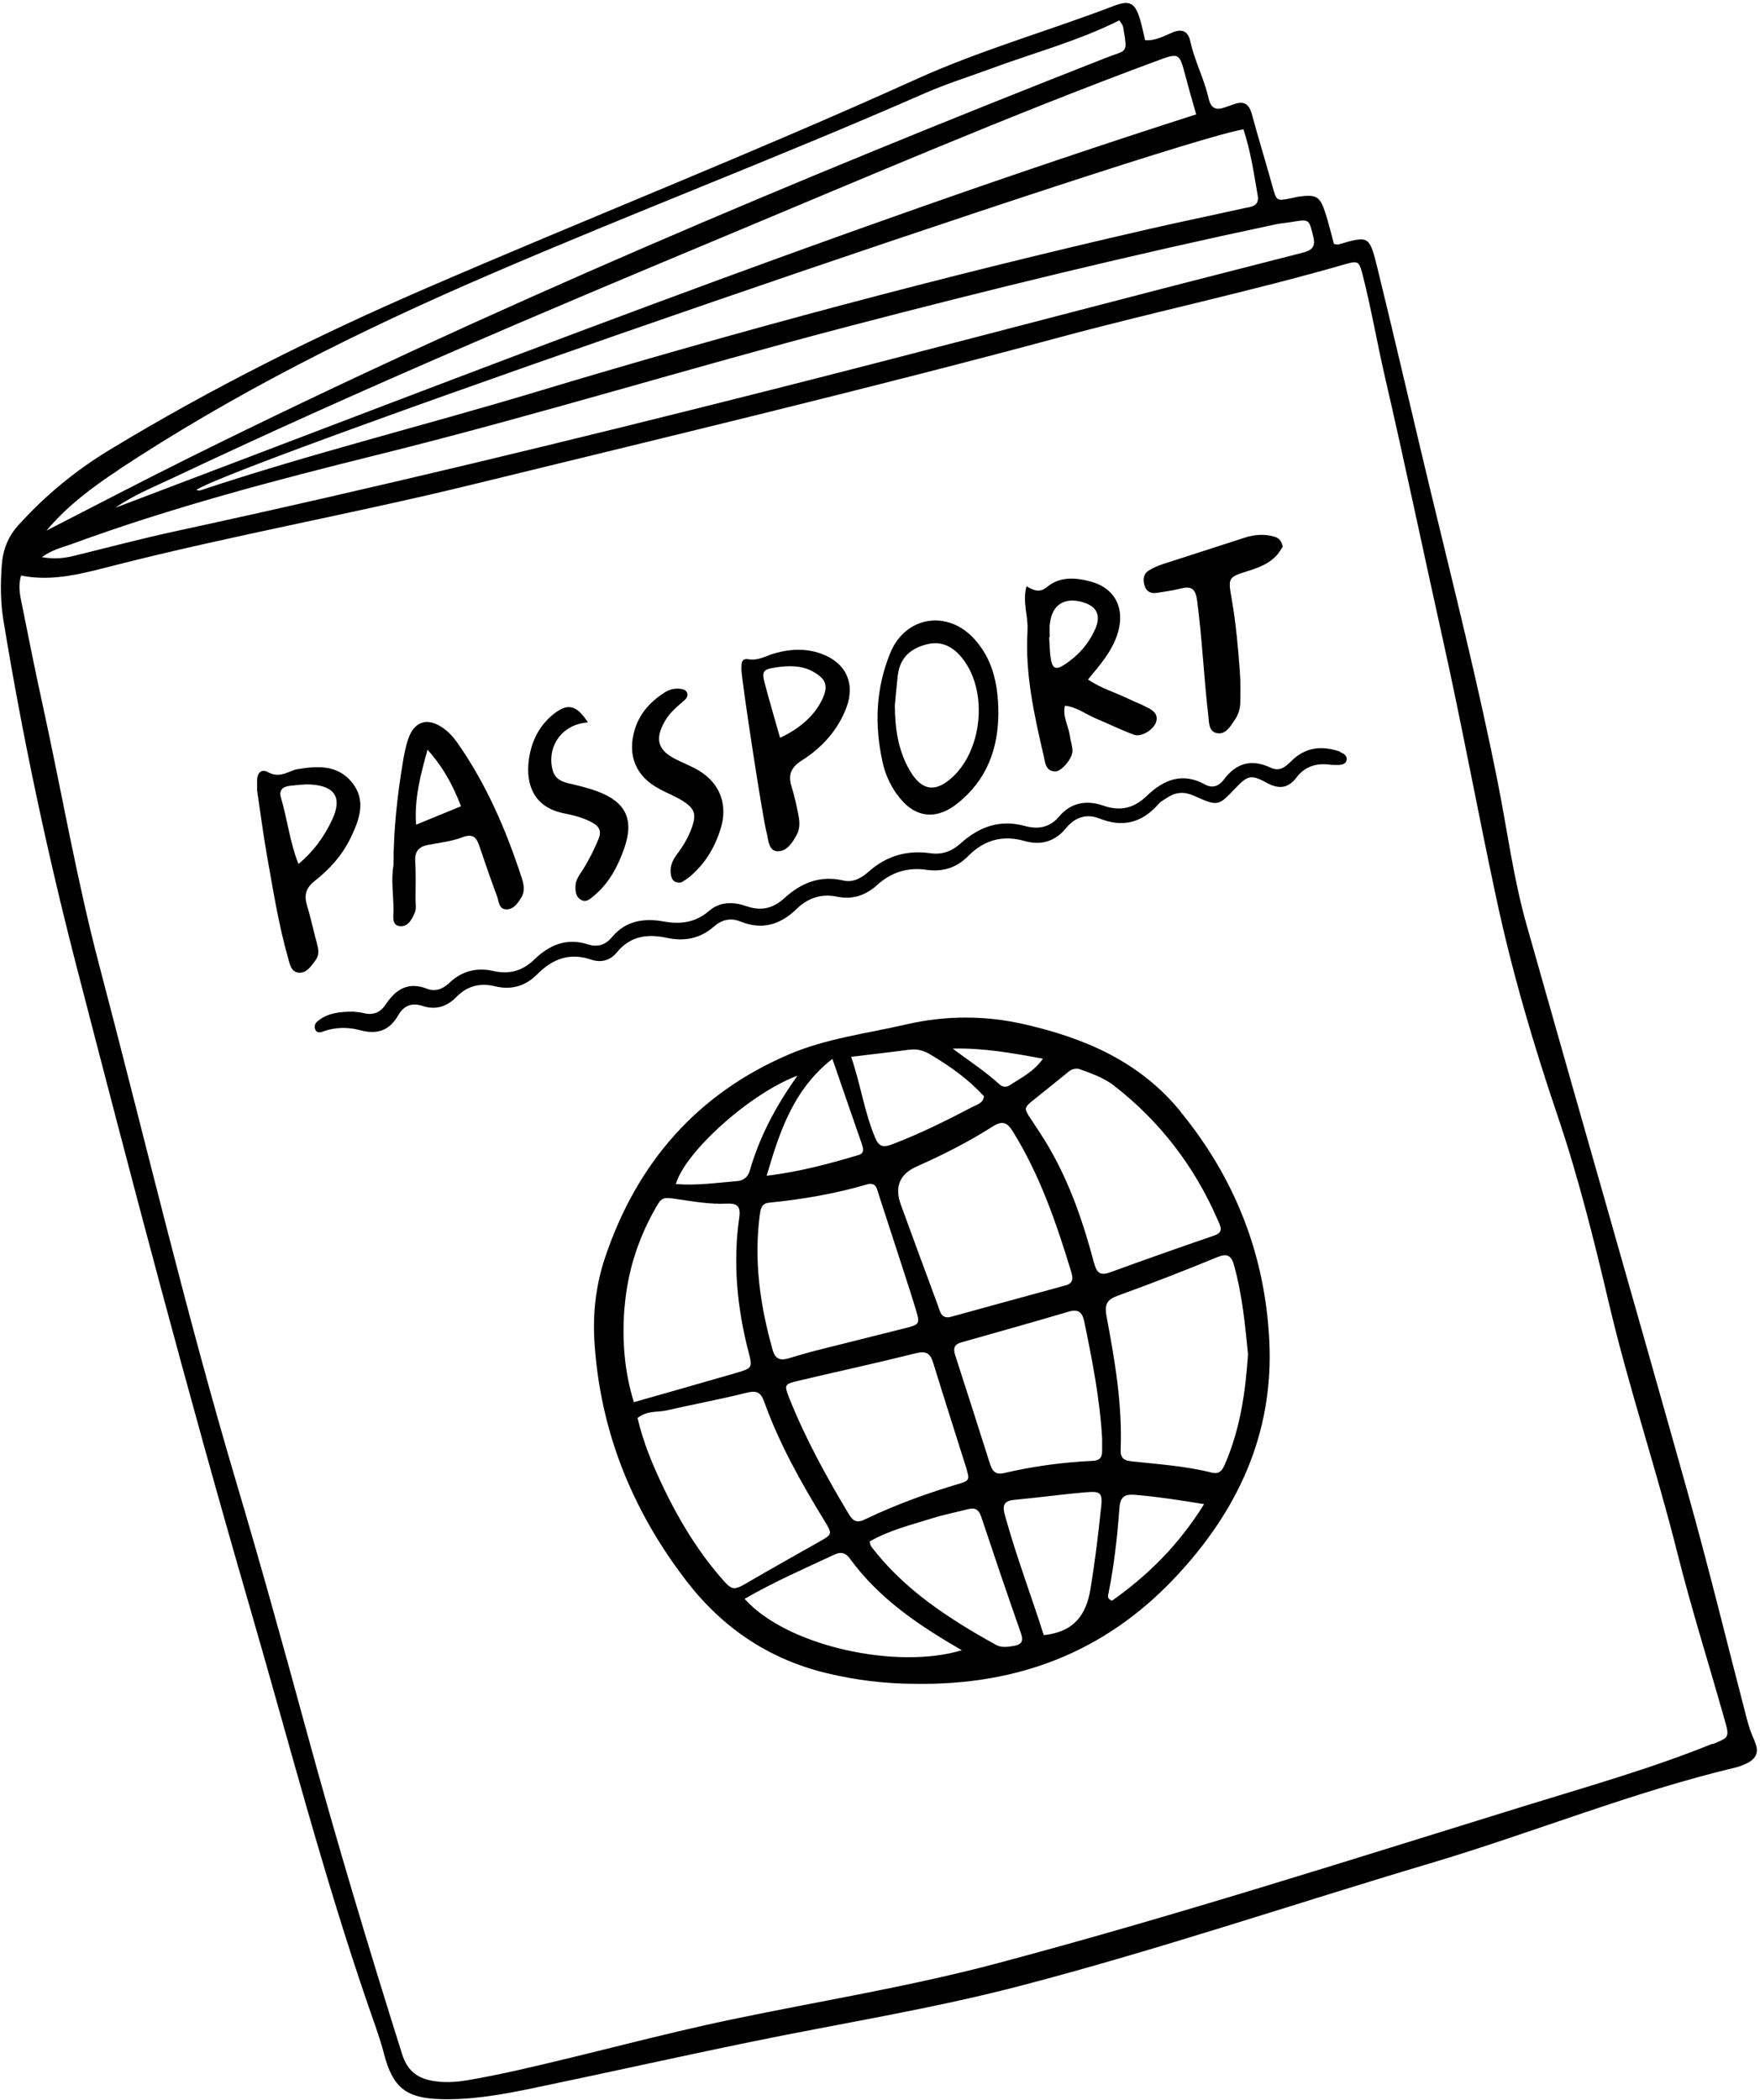 <?xml version="1.0" encoding="UTF-8"?>
<!DOCTYPE svg PUBLIC '-//W3C//DTD SVG 1.0//EN'
          'http://www.w3.org/TR/2001/REC-SVG-20010904/DTD/svg10.dtd'>
<svg data-name="Layer 1" height="199.4" preserveAspectRatio="xMidYMid meet" version="1.0" viewBox="-0.1 -0.3 167.1 199.4" width="167.1" xmlns="http://www.w3.org/2000/svg" xmlns:xlink="http://www.w3.org/1999/xlink" zoomAndPan="magnify"
><g id="change1_1"
  ><path d="M166.51,165.04c-.33-.7-.57-1.41-.76-2.14-1.86-7.13-3.6-14.3-5.59-21.4-5.05-18.02-10.24-36.01-15.33-54.02-1.27-4.49-1.85-9.14-2.77-13.71-1.84-9.22-4.14-18.33-6.34-27.46-1.71-7.1-3.34-14.22-5.08-21.31-.73-2.94-.82-2.92-3.66-2.09-.12,.03-.27-.03-.43-.05-.27-.99-.51-2-.83-2.99-.5-1.53-.85-1.72-2.46-1.51-.27,.04-.54,.12-.82,.17-1.36,.27-1.34,.26-1.74-1.18-.63-2.28-1.33-4.54-1.95-6.83-.26-.94-.75-1.27-1.67-.93-.26,.1-.53,.17-.79,.27-.87,.33-1.41,.22-1.65-.85-.41-1.83-1.32-3.51-1.72-5.36-.18-.84-.65-1.3-1.67-.88-.81,.33-1.62,.82-2.63,.75-.08-.34-.15-.68-.23-1.01-.08-.34-.16-.68-.26-1.01-.47-1.51-.95-1.82-2.45-1.25-6.24,2.39-12.7,4.21-18.79,6.97-15.35,6.95-31.01,13.13-46.47,19.82-10.37,4.49-20.45,9.51-30.11,15.37-3.23,1.96-6.13,4.34-8.67,7.16-.99,1.09-1.47,2.36-1.57,3.78-.13,1.74-.13,3.49,.15,5.21,1.81,11.06,4.14,22.02,6.94,32.87,5.24,20.28,10.56,40.54,16.4,60.66,3.69,12.69,6.99,25.51,11.3,38.02,.52,1.51,1.09,3.02,1.49,4.56,.83,3.21,2.08,4.24,5.36,4.33,3.02,.09,5.97-.45,8.89-1.06,6.88-1.43,13.74-2.97,20.62-4.38,8.45-1.74,16.98-3.09,25.34-5.26,13.21-3.44,26.13-7.82,39.2-11.71,9.73-2.9,19.16-6.76,29.06-9.11,.2-.05,.4-.13,.59-.21,1.18-.46,1.59-1.13,1.08-2.23ZM117.96,11.99c.67,2.03,.99,4.16,1.35,6.27,.18,1.06-.66,1.07-1.3,1.21-3.06,.68-6.12,1.31-9.17,2.01-19.54,4.48-38.89,9.66-58.08,15.44-10.59,3.19-21.34,5.84-31.84,9.34-.11,.04-.26-.02-.39-.04,3.88-2.63,92.5-33.16,99.44-34.24Zm-8.36-6.46c2.26-.84,2.25-.87,2.85,1.37,.16,.6,.32,1.21,.49,1.81,.17,.6,.34,1.19,.53,1.85C78.74,21.68,44.88,35.03,10.85,47.91c1.75-1.22,3.71-2,5.61-2.9,17.17-8.12,34.64-15.52,52.16-22.84,13.6-5.68,27.14-11.51,40.97-16.64ZM11.17,44.29c11.07-7.31,22.88-13.2,35.05-18.45,13.73-5.93,27.72-11.25,41.42-17.26,2.1-.92,4.3-1.61,6.45-2.4,4.03-1.49,8.21-2.6,12.09-4.55,.16,.28,.32,.44,.35,.62,.45,2.62,.43,2.13-1.68,2.96-29.41,11.55-58.51,23.83-86.83,37.87-4.6,2.28-9.14,4.66-13.71,7,1.95-2.33,4.35-4.12,6.85-5.77Zm-4.56,7.1c9.61-3.53,19.5-6.12,29.42-8.58,14.85-3.69,29.47-8.21,44.27-12.08,13.52-3.54,27.1-6.85,40.77-9.74,.47-.1,.97-.13,1.44-.21,1.75-.29,1.66-.28,2.08,1.4,.28,1.12-.34,1.34-1.12,1.54-4.11,1.06-8.22,2.1-12.33,3.16-12.72,3.29-25.43,6.65-38.17,9.87-18.74,4.74-37.52,9.3-56.42,13.39-3.19,.69-6.35,1.53-9.53,2.31-.92,.23-1.85,.37-3.15,.15,1.04-.73,1.91-.91,2.73-1.21Zm155.85,113.88c-5.88,2.38-11.98,4.09-18.02,5.96-16.61,5.14-33.18,10.44-49.99,14.91-8.21,2.18-16.6,3.53-24.91,5.26-6.88,1.43-13.66,3.32-20.51,4.86-1.56,.35-3.13,.67-4.71,.94-1.17,.2-2.35,.27-3.53,.03-1.43-.29-2.27-1.08-2.72-2.52-3.2-10.15-6.26-20.35-9.06-30.62-2.16-7.92-4.35-15.83-6.69-23.7-4.8-16.15-8.65-32.54-12.94-48.82-2.19-8.28-3.63-16.72-5.46-25.08-.69-3.13-1.31-6.27-1.94-9.4-.18-.88-.38-1.76-.08-2.74,3.07,.61,6-.24,8.86-.97,11.2-2.85,22.58-4.89,33.8-7.63,18.72-4.58,37.47-9.05,56.08-14.06,8.93-2.4,17.99-4.32,26.89-6.88,1.31-.38,1.4-.34,1.74,.97,.81,3.17,1.36,6.39,2.09,9.58,1.93,8.33,3.67,16.71,5.53,25.06,1.83,8.22,3.34,16.5,5.11,24.73,1.49,6.93,3.5,13.76,5.78,20.48,1.99,5.88,3.48,11.88,4.9,17.91,1.87,7.93,4.48,15.66,6.46,23.55,1.34,5.34,3,10.57,4.49,15.86,.49,1.72,.45,1.71-1.14,2.35Z"
  /></g
  ><g id="change1_2"
  ><path d="M111.94,105.18c-3.91-4.75-9.12-6.94-14.83-8.24-3.68-.84-7.42-.84-11.16,.02-3.72,.86-7.58,1.33-11.1,2.83-8.76,3.73-14.5,10.34-17.51,19.33-.85,2.53-1.16,5.19-1.01,7.82,.5,8.51,3.55,16.11,8.73,22.85,3.42,4.45,7.82,7.44,13.33,8.77,2.79,.67,5.61,1.01,8.45,1.01,9.61,.14,17.86-2.94,24.56-10.02,6.03-6.37,9.45-13.76,9.01-22.57-.4-8.13-3.24-15.42-8.48-21.79Zm-13.02-4.96c-.92,1.28-2.11,1.83-3.17,2.53-.32,.21-.68,.16-.96-.1-1.37-1.25-2.93-2.25-4.44-3.39,2.87-.08,5.61,.41,8.58,.96Zm-23.23,30.58c3.72-.88,7.46-1.69,11.18-2.62,.99-.25,1.37,.04,1.64,.94,1.02,3.33,2.09,6.64,3.13,9.96,.06,.2,.11,.4,.16,.61,.15,.57-.23,.7-.66,.83-3.14,.93-6.21,2.04-9.17,3.46-.78,.38-1.13,.06-1.5-.55-2.11-3.53-4.09-7.12-5.62-10.95-.52-1.31-.49-1.36,.84-1.68Zm-2.43-2.92c-1.18-4.19-1.8-8.42-1.23-12.78,.08-.58,.14-1.13,.87-1.21,3.19-.32,6.33-.85,9.43-1.77,.8-.14,.84,.52,1.01,1.03,.82,2.51,1.63,5.02,2.45,7.53,.36,1.12,.73,2.25,1.07,3.38,.39,1.31,.35,1.39-.93,1.72-2.83,.72-5.66,1.41-8.49,2.13-.88,.22-1.74,.48-2.61,.74-.78,.24-1.3,.16-1.57-.77Zm16.71-3.11c-.75,.05-.83-.6-1.01-1.09-1.19-3.2-2.36-6.4-3.53-9.6q-.93-2.55,1.51-3.63c2.48-1.1,4.91-2.33,7.2-3.79,.99-.63,1.42-.35,1.95,.51,2.55,4.13,4.11,8.66,5.51,13.27,.17,.56,.25,1.09-.53,1.3-3.62,.98-7.24,1.99-10.87,2.98-.07,.02-.14,.03-.23,.05Zm-3.66-25.41c.73-.1,1.35,.12,1.97,.49,1.86,1.1,3.59,2.35,5.04,3.93-.08,.66-.62,.77-1.02,.98-2.52,1.32-5.06,2.59-7.73,3.6-.84,.32-1.23,.19-1.58-.64-1.03-2.44-1.37-5.04-2.28-7.68,2.05-.25,3.83-.45,5.61-.69Zm-7.38,.87c1,2.9,1.89,5.5,2.8,8.1,.15,.44,.23,.87-.3,1.03-2.77,.82-5.55,1.59-8.74,1.97,1.27-4.33,2.56-8.2,6.24-11.1Zm-3.3,1.58c-2.17,3.04-3.64,5.91-4.55,9.06-.17,.59-.59,.92-1.21,.97-1.92,.16-3.84,.44-5.8,.28,.84-3,7.01-8.61,11.57-10.3Zm-16.43,22.02c.26-3.22,1.19-6.26,2.76-9.1,.78-1.42,.77-1.4,2.36-1.16,1.51,.22,3.02,.48,4.56,.41,.91-.04,1.37,.15,1.21,1.29-.62,4.32-.21,8.59,.88,12.8,.39,1.49,.36,1.53-1.17,1.98-3.19,.93-6.39,1.83-9.72,2.78-.94-3.06-1.12-6.02-.89-9Zm8.95,25.43c-2.13-2.51-3.81-5.31-5.23-8.26-1.02-2.13-1.94-4.3-2.49-6.67,.93-.73,1.89-.52,2.76-.72,2.5-.57,5.04-1.04,7.53-1.66,.92-.23,1.37-.16,1.72,.8,1.44,4.01,3.51,7.71,5.73,11.33,.78,1.28,.76,1.29-.49,2-2.18,1.24-4.36,2.45-6.52,3.71-1.69,.99-1.68,1.03-3.01-.53Zm2.45,2.24c2.78-1.61,5.69-2.88,8.57-4.22,.61-.29,1.05-.12,1.43,.41,2.77,3.81,6.58,6.36,10.62,8.69-6.14,1.87-16.57-.35-20.62-4.87Zm25.48,4.48c-.57,.1-1.11,.16-1.62-.11-4.45-2.47-8.69-5.21-11.84-9.33-.08-.1-.09-.26-.16-.48,1.86-1.07,3.93-1.58,5.96-2.21,1.12-.35,2.28-.58,3.42-.87,.66-.17,1,.07,1.22,.73,1.23,3.68,2.47,7.36,3.76,11.02,.29,.83,.07,1.12-.75,1.26Zm8.35-13.07c-.26,2.55-.58,5.1-.99,7.63-.41,2.48-1.55,4.1-4.44,4.41-1.21-3.8-2.61-7.49-3.67-11.31-.25-.91-.24-1.44,.89-1.54,2.28-.21,4.55-.53,6.83-.72,1.41-.12,1.53,.09,1.39,1.53Zm-.76-4.51c-2.85,.13-5.67,.51-8.44,1.16-.82,.19-1.12-.19-1.34-.88-1.09-3.44-2.19-6.88-3.3-10.31-.22-.67-.08-1.04,.62-1.23,3.41-.96,6.81-1.92,10.2-2.92,.93-.27,1.27,.16,1.43,.94,.76,3.67,1.48,7.34,1.7,11.09,0,.42,0,.83,0,1.25,0,.59-.26,.87-.87,.9Zm.1-18.78c-.99-3.77-2.25-7.45-4.2-10.85-.52-.9-1.09-1.77-1.67-2.64-.83-1.23-.84-1.22,.23-2.08,.98-.78,1.95-1.57,2.92-2.35,.32-.26,.59-.6,1.27-.52,1.06,.39,2.33,.8,3.38,1.62,4.36,3.4,7.62,7.66,9.82,12.74,.24,.56,.63,1.14-.35,1.47-3.28,1.13-6.56,2.28-9.81,3.47-.95,.35-1.32,.14-1.58-.86Zm1.71,32.06c-.52-.19-.38-.51-.33-.73,.53-2.65,.83-5.34,1.03-8.04,.08-1.11,.48-1.38,1.56-1.28,2.07,.18,4.11,.49,6.48,.88-2.44,3.93-5.38,6.79-8.74,9.17Zm10.77-13.09c-.25,.6-.48,1.14-1.34,.92-2.5-.63-5.08-.79-7.63-1.07-.86-.1-1.01-.47-.98-1.2,.16-4.27-.57-8.45-1.35-12.61-.21-1.14,.1-1.57,1.15-1.94,3.13-1.13,6.24-2.34,9.32-3.61,.95-.39,1.37-.23,1.64,.74,.79,2.83,1.06,5.73,1.33,8.45-.24,3.67-.76,7.09-2.14,10.33Z"
  /></g
  ><g id="change1_3"
  ><path d="M127.14,71.07c-1.72-.61-3.29-.44-4.63,.88-.57,.56-1.1,1.05-1.99,.63-1.76-.83-3.23-.46-4.4,1.11-.45,.61-1.06,.91-1.82,.49-2.12-1.18-3.92-.45-5.48,1.05-1.23,1.19-2.51,1.54-4.17,.96-1.54-.54-3.06-.32-4.19,1.03-.88,1.06-2.03,1.24-3.22,.91-2.4-.66-4.38,.06-6.14,1.65-.82,.74-1.74,1.09-2.87,.93-2.18-.31-4.13,.23-5.81,1.71-.68,.6-1.47,1.11-2.46,.88-2.17-.51-3.98,.21-5.56,1.65-1.07,.98-2.2,1.29-3.62,.79-1.21-.42-2.5-.47-3.57,.45-1.27,1.1-2.69,1.29-4.29,1-1.87-.34-3.63-.08-4.93,1.5-.61,.74-1.38,.96-2.24,.68-2.05-.66-3.69,.04-5.13,1.44-1.09,1.05-2.35,1.43-3.83,1.09-1.61-.38-3.03-.02-4.24,1.13-.59,.56-1.31,.86-2.1,.55-1.76-.7-2.97,.04-3.91,1.46-.53,.81-1.22,1.08-2.15,.84-.33-.08-.69-.09-.94-.13-1.29,.01-2.47,.11-3.43,.94-.22,.19-.31,.48-.19,.76,.14,.31,.42,.31,.7,.2,1.15-.43,2.39-.45,3.5-.15,1.69,.46,2.84,.06,3.69-1.42,.52-.91,1.29-1.21,2.3-.87,1.26,.42,2.33,.05,3.23-.87,1.02-1.04,2.25-1.34,3.64-1,1.57,.39,2.92-.03,4.02-1.14,1.46-1.47,3.08-2.08,5.11-1.39,.96,.32,1.83,.08,2.45-.69,1.27-1.56,2.91-1.77,4.72-1.38,1.67,.36,3.17,.09,4.48-1.06,.74-.65,1.58-.87,2.52-.49,2.05,.83,3.77,.33,5.33-1.18,1.04-1.01,2.32-1.5,3.83-1.18,1.47,.31,2.75-.11,3.85-1.12,1.32-1.2,2.88-1.68,4.63-1.43,1.57,.23,2.9-.19,4-1.31,1.51-1.53,3.29-2.01,5.35-1.42,1.59,.45,2.91,.02,3.93-1.22,.87-1.07,1.99-1.39,3.17-.92,2.26,.9,4.06,.39,5.62-1.38,.22-.25,.55-.42,.84-.61,.82-.54,1.63-.57,2.56-.15,2.25,1.01,2.27,.97,3.91-.75,1.11-1.16,1.46-1.32,2.89-.53,1.19,.66,2.08,.6,2.9-.48,.8-1.05,1.87-1.37,3.14-1.21,.27,.04,.56,.02,.83,.03,.38,0,.75-.13,.79-.51,.05-.37-.29-.59-.63-.71Z"
  /></g
  ><g id="change1_4"
  ><path d="M97.46,59.52c-.26,4.08,.62,8.02,1.53,11.94,.14,.62,.17,1.49,1.12,1.48,.61,0,1.64-1.29,1.62-1.97-.02-.48-.2-.95-.26-1.43-.13-.94-.71-1.82-.46-2.84,1.13,.13,1.97,.81,2.92,1.21,1.22,.51,2.4,1.1,3.64,1.55,.72,.26,1.93-.53,2.11-1.26,.2-.8-.42-1.11-.97-1.39-.55-.29-1.15-.5-1.71-.78-1.24-.6-2.59-.98-3.8-1.82,1.15-1.39,2.3-2.69,2.82-4.39,.71-2.31-.21-4.25-2.52-4.89-1.42-.4-2.94-.53-4.18,.49-.66,.55-1.18,.41-1.96-.06-.41,1.55,.18,2.84,.09,4.15Zm2.12-.55c.16-1.84,1.39-2.63,3.17-2.08,1.31,.4,1.7,1.26,1.13,2.54-.63,1.43-1.64,2.55-2.94,3.39-.78,.51-1.12,.36-1.27-.55-.11-.68-.11-1.37-.16-2.06,.02,0,.04,0,.05,0,0-.41-.03-.83,0-1.24Z"
  /></g
  ><g id="change1_5"
  ><path d="M37.88,87.64c.75,.07,1.17-.69,1.42-1.34,.14-.37,.05-.82,.05-1.24,0-1.18,.05-2.37-.03-3.55-.06-.95,.32-1.42,1.22-1.59,1.09-.21,2.22-.33,3.25-.72,1.04-.4,1.36,.03,1.64,.88,.53,1.58,1.08,3.16,1.66,4.72,.18,.48,.16,1.24,.9,1.24,.68,0,1.07-.59,1.4-1.12,.36-.58,.25-1.21,.06-1.82-1.49-4.58-3.38-8.98-6.17-12.94-.36-.5-.8-.98-1.3-1.33-1.54-1.08-2.79-.64-3.36,1.14-.21,.66-.35,1.35-.46,2.03-.54,3.22-.9,6.47-.9,9.84-.25,1.36,0,2.82,0,4.28,0,.56-.2,1.45,.63,1.52Zm2.61-16.76c1.58,1.77,2.44,3.47,3.18,5.37-1.39,.57-2.71,1.11-4.27,1.75-.16-2.51,.41-4.67,1.09-7.12Z"
  /></g
  ><g id="change1_6"
  ><path d="M73.76,80.52c.84,.02,1.39-.83,1.79-1.57,.35-.65,.27-1.35,.12-2.04-.17-.82-.34-1.64-.59-2.43-.37-1.14-.16-1.87,.95-2.58,1.9-1.21,3.42-2.86,4.23-5.02,.87-2.32-.06-4.28-2.41-5.12-1.43-.51-2.85-.45-4.3-.06-.86,.23-1.63,.76-2.61,.59-.74-.12-.62,.55-.65,.94-.01,.87,2.01,14.11,2.39,15.51,.19,.7,.16,1.77,1.08,1.79Zm-.24-17.45c1.25-.18,2.5-.23,3.65,.44,1.19,.69,1.38,1.35,.8,2.58-.71,1.5-2.05,2.74-4.01,3.66-.51-1.82-1.01-3.49-1.45-5.16-.3-1.14-.16-1.34,1-1.51Z"
  /></g
  ><g id="change1_7"
  ><path d="M109.73,55.99c.76-.12,1.52-.22,2.26-.41,1.04-.26,1.42,.01,1.57,1.17,.48,3.59,.63,7.2,1.05,10.79,.08,.68,.01,1.58,.79,1.76,.86,.2,1.31-.64,1.74-1.26,.36-.52,.53-1.14,.52-1.78,0-.9,.03-1.81-.04-2.71-.17-2.36-.38-4.71-.79-7.04-.35-1.98-.31-2.01,1.57-2.6,1.01-.32,1.98-.68,2.71-1.48,.23-.25,.4-.56,.57-.81-.07-.54-.36-.84-.77-.96-.96-.29-1.92-.21-2.87,.1-2.58,.84-5.16,1.66-7.74,2.5-.46,.15-.91,.35-1.32,.6-.56,.35-.58,.92-.4,1.48,.17,.54,.61,.74,1.15,.65Z"
  /></g
  ><g id="change1_8"
  ><path d="M30,89.3c-.34-1.2-.58-2.43-.95-3.62-.3-.99-.11-1.68,.73-2.34,1.43-1.12,2.63-2.46,3.43-4.13,.84-1.76,1.49-3.56,.07-5.27-1.38-1.66-3.3-1.52-5.2-1.2-.14,.02-.27,.07-.4,.12-.76,.31-1.45,.64-2.34,.15-.62-.35-1.04,.09-1.03,.82,0,.28,0,.55,0,.91,.3,1.98,.56,4.05,.92,6.1,.59,3.28,1.1,6.57,2.01,9.78,.17,.59,.29,1.37,1.01,1.43,.75,.07,1.18-.61,1.6-1.17,.38-.5,.3-1.02,.14-1.58Zm-1.76-7.56c-.84-2.13-1.06-4.28-1.67-6.32-.21-.71,.2-1.04,.85-1.11,.69-.07,1.38-.17,2.07-.12,2.26,.16,2.91,1.31,1.93,3.37-.74,1.57-1.73,2.96-3.18,4.17Z"
  /></g
  ><g id="change1_9"
  ><path d="M85.07,75.12c1.54,2.2,3.62,2.53,5.71,.88,2.77-2.19,3.89-5.14,3.91-8.59-.01-3.08-.7-5.26-2.24-6.99-2.53-2.86-6.57-2.24-8.01,1.24-1.4,3.39-1.53,6.88-.74,10.43,.24,1.1,.71,2.11,1.35,3.03Zm.08-11.34c.2-1.67,1.25-2.55,2.81-2.92,1.36-.32,2.53,.22,3.52,1.63,2.18,3.09,1.65,8.36-1.11,10.96-1.61,1.51-2.92,1.37-4.06-.54-1.13-1.91-1.44-4.03-1.45-6.23,.09-.97,.17-1.94,.28-2.9Z"
  /></g
  ><g id="change1_10"
  ><path d="M62.59,74.66c.74,.38,1.53,.69,2.22,1.14,1.08,.72,1.21,1.25,.77,2.49-.33,.92-.83,1.76-1.42,2.54-.43,.58-.7,1.2-.56,1.94,.09,.44,.27,.79,.97,.72,.17-.11,.48-.28,.74-.49,1.5-1.23,2.46-2.81,3.02-4.65,.67-2.21-.03-4.19-1.97-5.42-.7-.44-1.49-.74-2.24-1.11-1.78-.88-2.09-1.94-1.07-3.69,.46-.8,1.17-1.36,1.85-1.96,.2-.18,.36-.45,.21-.74-.14-.27-.43-.31-.71-.34-.5-.04-.96,.08-1.39,.35-1.32,.85-2.35,1.94-2.83,3.48-.77,2.48,.09,4.55,2.4,5.72Z"
  /></g
  ><g id="change1_11"
  ><path d="M53.39,76.91c.95,.19,1.9,.42,2.76,.9,.62,.34,.89,.78,.58,1.54-.42,1.03-.92,2.02-1.52,2.96-.3,.47-.65,.91-.67,1.5-.02,.5,.02,1.01,.48,1.3,.53,.33,.91-.06,1.28-.37,1.44-1.2,2.27-2.79,2.87-4.51,.95-2.72,.16-4.39-2.57-5.4-.91-.34-1.86-.55-2.8-.78-.73-.18-1.27-.51-1.45-1.3-.53-2.23,.94-4.3,3.37-4.46-1.02-1.59-1.85-1.84-3.08-.93-1.47,1.09-2.26,2.62-2.52,4.4-.36,2.56,.57,4.6,3.28,5.15Z"
  /></g
></svg
>
